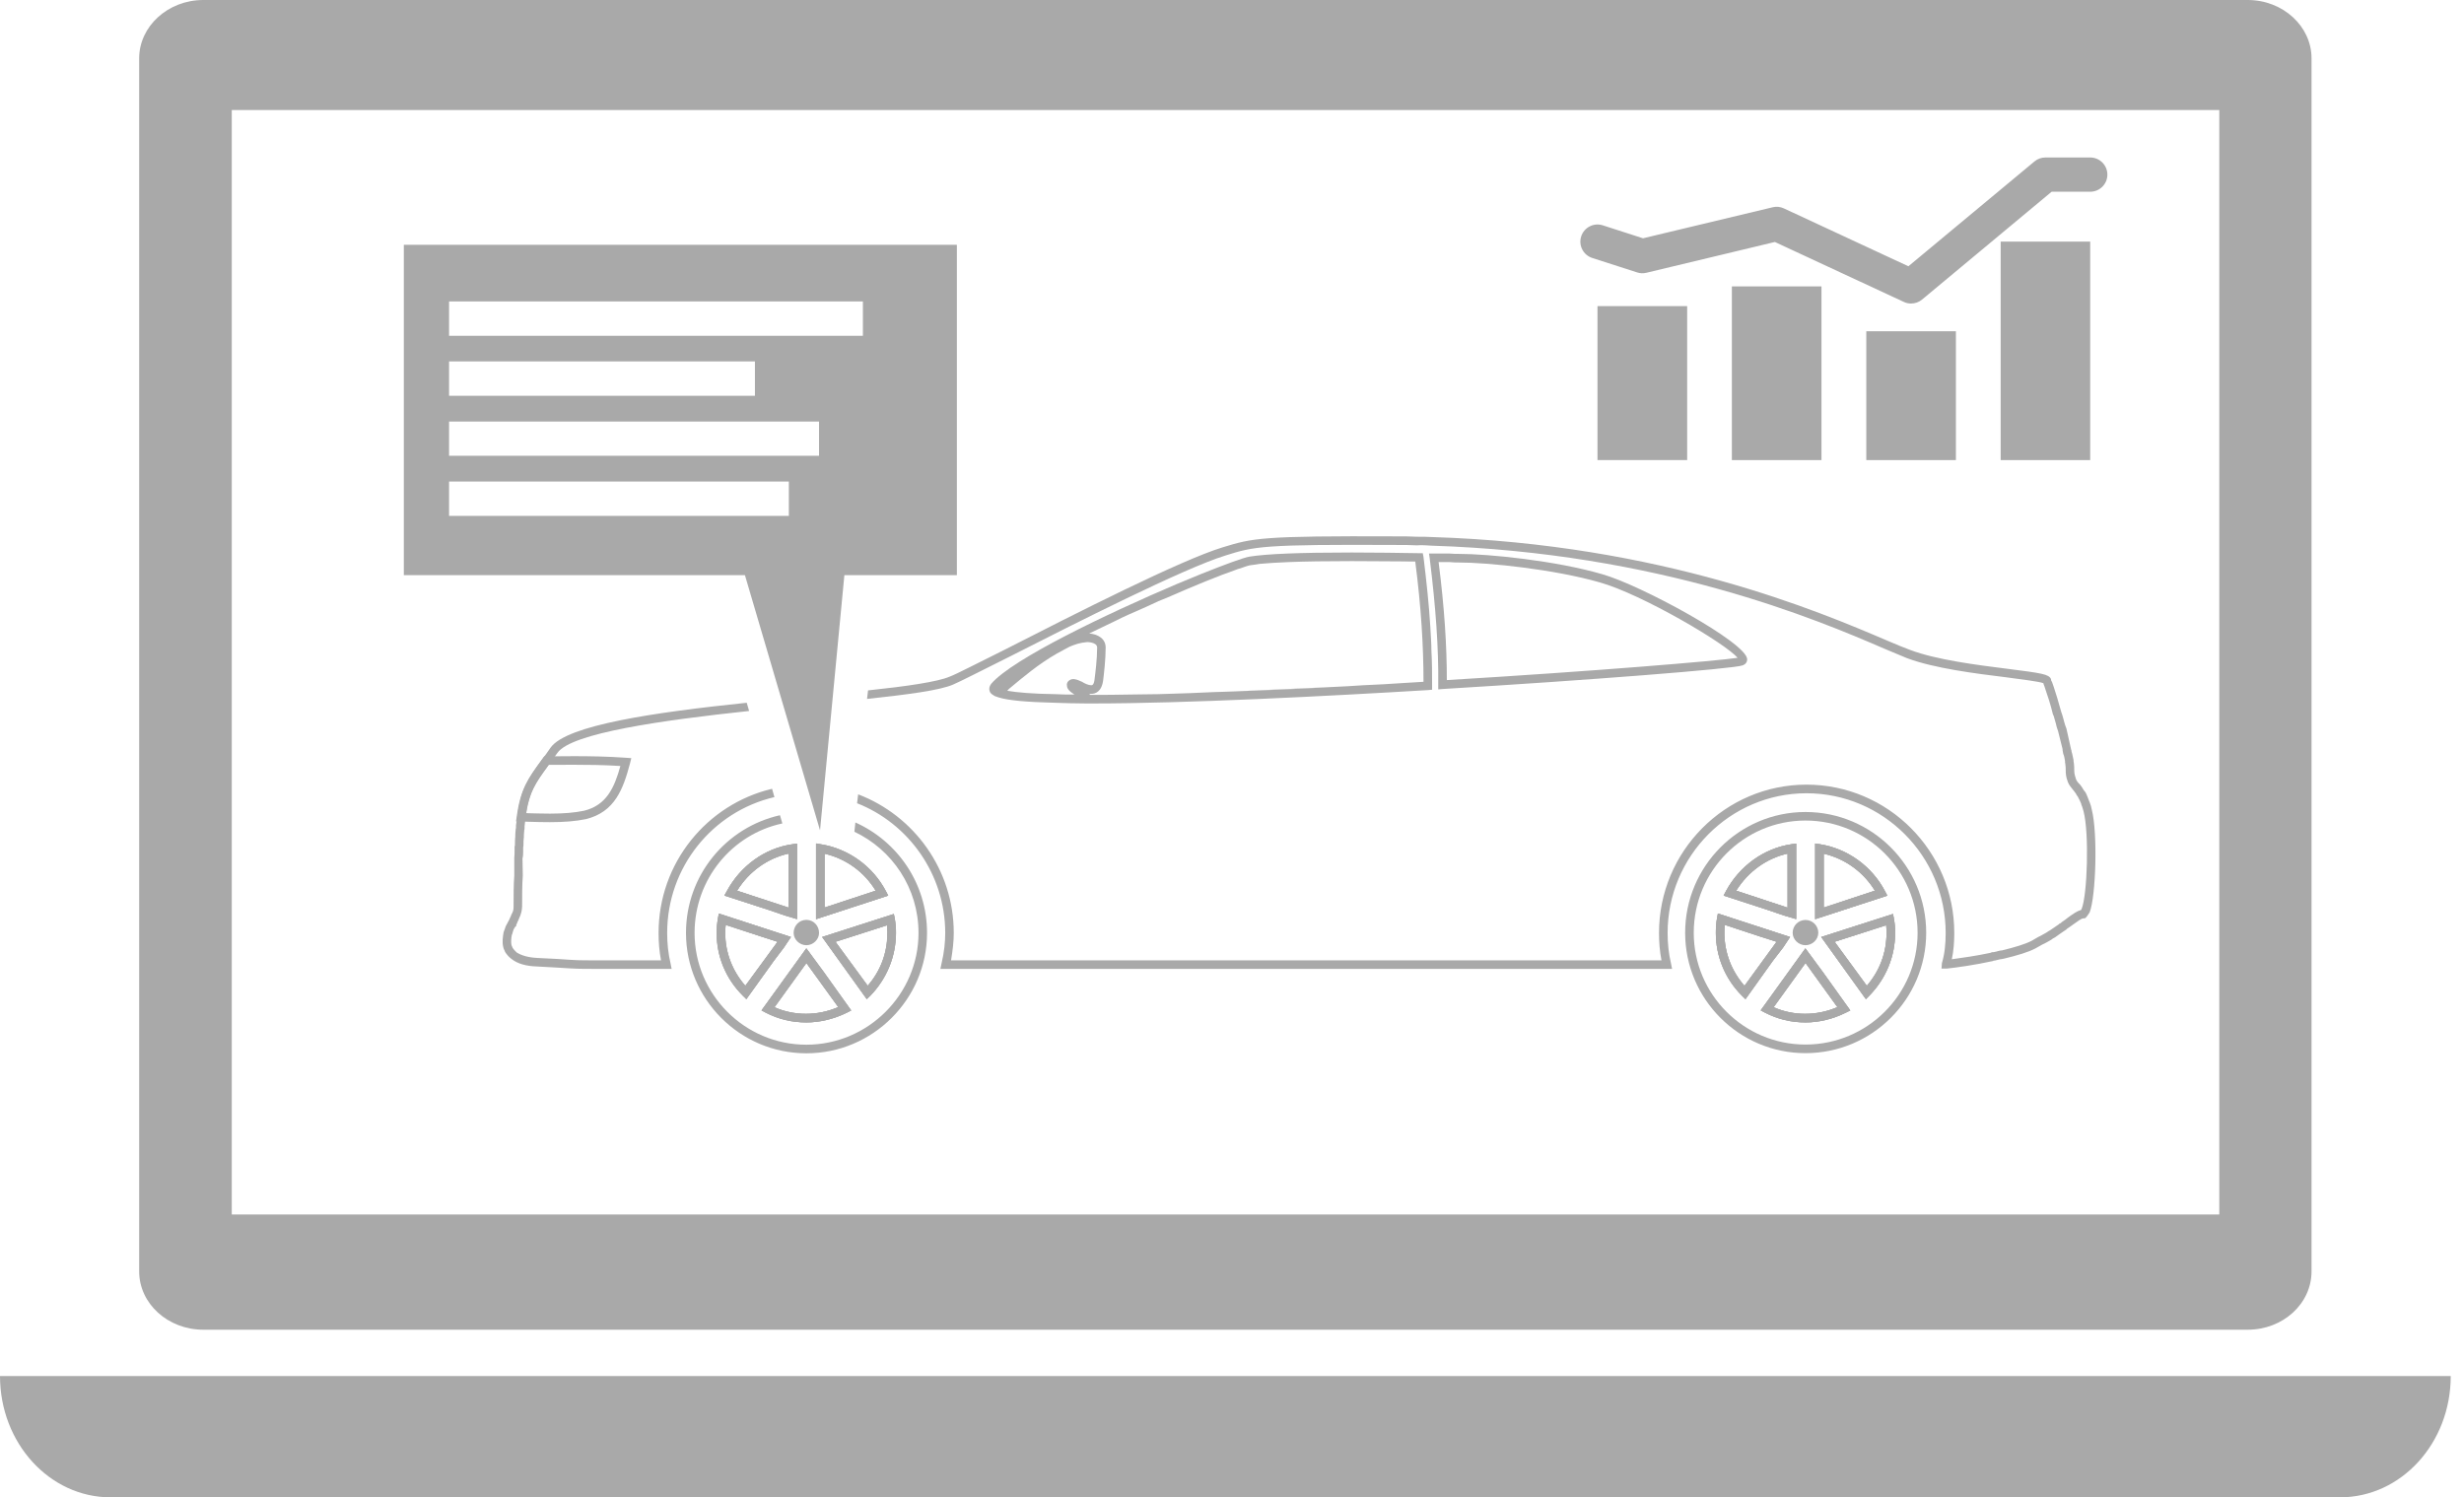 <svg width="181" height="110" viewBox="0 0 181 110" fill="none" xmlns="http://www.w3.org/2000/svg">
<path d="M163.025 89.22H17.026V8.087H163.025V89.22ZM165.112 0H14.933C12.338 0 10.223 1.936 10.223 4.284V93.402C10.223 95.772 12.338 97.686 14.933 97.686H165.112C167.707 97.686 169.8 95.772 169.8 93.402V4.284C169.8 1.936 167.707 0 165.112 0Z" fill="#A9A9A9"/>
<path d="M180.026 101.088C180.026 106.015 176.393 110 171.891 110H8.123C3.638 110 0 106.015 0 101.088H180.026Z" fill="#A9A9A9"/>
<path d="M153.654 59.461C153.626 59.286 153.575 59.133 153.502 58.936C153.479 58.885 153.451 58.834 153.428 58.755C153.378 58.631 153.327 58.479 153.254 58.326C153.225 58.253 153.175 58.174 153.152 58.151C153.101 58.1 153.05 58.027 153.022 57.976C153 57.948 152.971 57.903 152.949 57.852L152.797 57.643C152.644 57.497 152.543 57.373 152.492 57.22L152.447 57.068C152.396 56.915 152.368 56.769 152.368 56.537C152.368 56.413 152.368 56.261 152.345 56.086C152.345 56.012 152.317 55.962 152.317 55.911V55.832C152.266 55.634 152.244 55.431 152.17 55.205C152.17 55.154 152.17 55.104 152.142 55.075L151.793 53.518C151.714 53.337 151.663 53.162 151.612 52.959L151.51 52.587C151.488 52.485 151.437 52.383 151.415 52.304C151.212 51.548 151.008 50.894 150.856 50.442C150.805 50.29 150.755 50.166 150.732 50.087C150.709 50.041 150.681 50.013 150.681 50.013L150.659 49.883C150.506 49.533 150.004 49.455 147.46 49.133C145.266 48.856 142.242 48.478 140.308 47.744C139.901 47.598 139.349 47.366 138.643 47.067C133.679 44.945 122.099 39.984 105.198 39.454C104.843 39.431 104.465 39.431 104.087 39.431C103.607 39.403 103.105 39.403 102.626 39.403C92.602 39.358 92.027 39.533 89.81 40.21C86.735 41.147 78.951 45.098 73.818 47.722C71.826 48.704 70.292 49.511 69.762 49.708C68.882 50.087 66.614 50.419 63.765 50.719L63.692 51.345C66.687 51.023 69.028 50.719 70.016 50.29C70.54 50.064 72.029 49.308 74.094 48.275C78.906 45.831 86.961 41.751 90.007 40.814C92.151 40.137 92.704 39.984 102.626 40.035C103.105 40.035 103.585 40.035 104.087 40.063C104.414 40.035 104.792 40.063 105.147 40.086C121.946 40.617 133.482 45.526 138.39 47.643C139.095 47.948 139.676 48.173 140.076 48.348C142.096 49.105 145.142 49.483 147.381 49.759C148.515 49.912 149.773 50.064 150.1 50.188C150.1 50.216 150.128 50.267 150.128 50.29C150.179 50.391 150.202 50.493 150.253 50.645C150.405 51.074 150.63 51.751 150.805 52.485C150.856 52.559 150.884 52.66 150.907 52.762L151.008 53.111C151.059 53.337 151.11 53.54 151.183 53.715L151.51 55.025C151.51 55.075 151.51 55.126 151.539 55.256L151.561 55.38C151.64 55.555 151.663 55.736 151.691 55.911C151.691 55.984 151.691 56.035 151.714 56.136C151.742 56.312 151.742 56.441 151.742 56.537C151.742 56.842 151.764 57.068 151.866 57.344C151.888 57.373 151.888 57.395 151.888 57.423C151.99 57.7 152.17 57.875 152.317 58.072L152.345 58.1C152.368 58.151 152.419 58.202 152.419 58.202L152.492 58.304C152.52 58.355 152.543 58.428 152.622 58.507L152.673 58.608C152.746 58.733 152.797 58.857 152.876 59.032L152.898 59.133C152.971 59.286 153 59.432 153.05 59.59C153.479 61.199 153.327 65.736 152.921 66.747C152.898 66.797 152.876 66.848 152.876 66.848C152.594 66.921 152.295 67.125 151.888 67.424C151.764 67.525 151.64 67.621 151.437 67.751C151.415 67.802 151.364 67.83 151.285 67.853C151.234 67.903 151.211 67.932 151.161 67.954L150.907 68.129C150.805 68.208 150.709 68.253 150.608 68.332C150.506 68.383 150.405 68.457 150.331 68.507C150.128 68.609 149.954 68.733 149.722 68.835L149.248 69.111C148.769 69.365 147.985 69.591 147.082 69.817C146.981 69.817 146.879 69.845 146.778 69.868C146.704 69.896 146.603 69.918 146.451 69.947H146.377C146.298 69.969 146.247 69.969 146.225 69.997C145.164 70.223 144.081 70.375 143.376 70.471C143.506 69.868 143.557 69.213 143.557 68.536C143.557 62.536 138.694 57.643 132.698 57.643C126.73 57.643 121.867 62.536 121.867 68.536C121.867 69.213 121.918 69.868 122.048 70.55H69.863C69.987 69.794 70.061 69.162 70.061 68.536C70.061 63.897 67.144 59.918 63.038 58.355L62.959 59.009C66.738 60.493 69.434 64.224 69.434 68.536C69.434 69.213 69.361 69.947 69.158 70.804L69.079 71.177H122.826L122.753 70.804C122.572 70.042 122.499 69.292 122.499 68.536C122.499 62.892 127.085 58.276 132.698 58.276C138.339 58.276 142.925 62.892 142.925 68.536C142.925 69.343 142.852 70.071 142.649 70.754L142.62 71.154H143.026C143.703 71.081 145.04 70.9 146.4 70.601C146.428 70.573 146.451 70.573 146.473 70.573C146.524 70.573 146.603 70.55 146.603 70.55C146.704 70.522 146.806 70.5 146.93 70.471C147.003 70.471 147.082 70.449 147.206 70.426C148.165 70.195 149.017 69.947 149.525 69.67L150.027 69.388C150.253 69.292 150.456 69.162 150.681 69.038C150.755 68.965 150.856 68.914 150.958 68.863C151.059 68.784 151.161 68.71 151.313 68.609L151.64 68.383C151.714 68.332 151.815 68.282 151.838 68.231C151.99 68.129 152.142 68.028 152.266 67.932C152.594 67.7 152.898 67.475 153 67.475L153.175 67.452L153.276 67.35C153.349 67.271 153.428 67.125 153.502 67.023C153.959 65.861 154.105 61.199 153.654 59.461ZM56.889 58.558L56.714 57.948C51.931 59.083 48.377 63.394 48.377 68.536C48.377 69.213 48.428 69.868 48.557 70.55H43.768C42.409 70.55 42.409 70.55 40.948 70.449L39.487 70.375C38.832 70.347 38.302 70.195 37.952 69.969C37.828 69.845 37.749 69.766 37.699 69.692L37.648 69.614C37.625 69.54 37.597 69.489 37.574 69.439C37.524 69.19 37.552 68.936 37.597 68.682C37.625 68.637 37.648 68.586 37.648 68.536C37.676 68.485 37.676 68.457 37.676 68.434C37.676 68.406 37.699 68.383 37.699 68.383L37.727 68.282C37.8 68.152 37.851 68.078 37.851 68.078L37.924 68.028V67.932C37.952 67.881 38.003 67.802 38.026 67.7C38.054 67.678 38.054 67.65 38.076 67.599C38.105 67.554 38.127 67.475 38.127 67.475C38.206 67.322 38.251 67.198 38.302 66.995C38.33 66.848 38.353 66.696 38.353 66.594C38.353 65.765 38.353 65.031 38.404 64.325L38.381 63.067C38.432 62.892 38.432 62.683 38.432 62.536V62.26C38.454 62.187 38.454 62.085 38.454 61.983C38.454 61.853 38.454 61.707 38.483 61.504C38.483 61.379 38.483 61.25 38.505 61.075C38.505 61.024 38.505 60.95 38.533 60.9V60.697C38.556 60.471 38.584 60.268 38.607 60.065C38.861 58.174 39.334 57.525 40.293 56.21C40.496 55.933 40.722 55.634 40.948 55.307C41.98 53.845 48.681 52.908 55.028 52.231L54.853 51.627C48.078 52.333 41.63 53.264 40.446 54.923C40.192 55.279 39.994 55.583 39.791 55.832C38.81 57.197 38.251 57.948 38.003 59.963C37.975 60.194 37.924 60.398 37.902 60.646V60.826C37.873 60.922 37.873 61.001 37.873 61.024C37.851 61.176 37.851 61.351 37.851 61.453C37.828 61.656 37.828 61.831 37.828 61.983C37.828 62.057 37.828 62.136 37.8 62.209V62.536C37.8 62.661 37.8 62.813 37.778 63.016V64.325C37.727 65.003 37.727 65.765 37.727 66.594C37.727 66.668 37.727 66.769 37.699 66.893C37.676 66.995 37.625 67.074 37.552 67.221C37.552 67.271 37.524 67.3 37.501 67.35C37.473 67.401 37.45 67.452 37.4 67.576L37.349 67.678C37.321 67.7 37.298 67.751 37.298 67.779C37.27 67.83 37.219 67.903 37.174 68.005C37.146 68.028 37.146 68.078 37.095 68.208L36.993 68.485C36.943 68.812 36.869 69.19 36.971 69.591C36.993 69.721 37.072 69.817 37.095 69.918L37.146 69.997C37.247 70.144 37.371 70.296 37.574 70.449C38.026 70.804 38.657 70.979 39.464 71.002L40.897 71.081C42.409 71.177 42.409 71.177 43.768 71.177H49.336L49.263 70.804C49.082 70.042 49.009 69.292 49.009 68.536C49.009 63.693 52.359 59.613 56.889 58.558ZM106.281 49.962C106.281 47.445 106.106 44.674 105.678 41.294H106.507C106.761 41.322 106.958 41.322 107.139 41.322C109.327 41.322 114.162 41.824 117.512 42.784C120.637 43.664 126.78 47.293 127.638 48.326C126.177 48.551 117.134 49.308 106.281 49.962ZM117.687 42.18C114.291 41.192 109.378 40.69 107.139 40.69C106.958 40.69 106.761 40.69 106.507 40.667H104.973L105.023 41.017C105.475 44.674 105.678 47.62 105.649 50.29V50.645L105.977 50.617C116.48 49.985 127.412 49.133 128.016 48.879C128.219 48.805 128.343 48.653 128.343 48.427C128.315 47.22 120.536 42.981 117.687 42.18ZM106.281 49.962C106.281 47.445 106.106 44.674 105.678 41.294H106.507C106.761 41.322 106.958 41.322 107.139 41.322C109.327 41.322 114.162 41.824 117.512 42.784C120.637 43.664 126.78 47.293 127.638 48.326C126.177 48.551 117.134 49.308 106.281 49.962ZM117.687 42.18C114.291 41.192 109.378 40.69 107.139 40.69C106.958 40.69 106.761 40.69 106.507 40.667H104.973L105.023 41.017C105.475 44.674 105.678 47.62 105.649 50.29V50.645L105.977 50.617C116.48 49.985 127.412 49.133 128.016 48.879C128.219 48.805 128.343 48.653 128.343 48.427C128.315 47.22 120.536 42.981 117.687 42.18ZM106.281 49.962C106.281 47.445 106.106 44.674 105.678 41.294H106.507C106.761 41.322 106.958 41.322 107.139 41.322C109.327 41.322 114.162 41.824 117.512 42.784C120.637 43.664 126.78 47.293 127.638 48.326C126.177 48.551 117.134 49.308 106.281 49.962ZM117.687 42.18C114.291 41.192 109.378 40.69 107.139 40.69C106.958 40.69 106.761 40.69 106.507 40.667H104.973L105.023 41.017C105.475 44.674 105.678 47.62 105.649 50.29V50.645L105.977 50.617C116.48 49.985 127.412 49.133 128.016 48.879C128.219 48.805 128.343 48.653 128.343 48.427C128.315 47.22 120.536 42.981 117.687 42.18ZM106.281 49.962C106.281 47.445 106.106 44.674 105.678 41.294H106.507C106.761 41.322 106.958 41.322 107.139 41.322C109.327 41.322 114.162 41.824 117.512 42.784C120.637 43.664 126.78 47.293 127.638 48.326C126.177 48.551 117.134 49.308 106.281 49.962ZM117.687 42.18C114.291 41.192 109.378 40.69 107.139 40.69C106.958 40.69 106.761 40.69 106.507 40.667H104.973L105.023 41.017C105.475 44.674 105.678 47.62 105.649 50.29V50.645L105.977 50.617C116.48 49.985 127.412 49.133 128.016 48.879C128.219 48.805 128.343 48.653 128.343 48.427C128.315 47.22 120.536 42.981 117.687 42.18ZM106.281 49.962C106.281 47.445 106.106 44.674 105.678 41.294H106.507C106.761 41.322 106.958 41.322 107.139 41.322C109.327 41.322 114.162 41.824 117.512 42.784C120.637 43.664 126.78 47.293 127.638 48.326C126.177 48.551 117.134 49.308 106.281 49.962ZM117.687 42.18C114.291 41.192 109.378 40.69 107.139 40.69C106.958 40.69 106.761 40.69 106.507 40.667H104.973L105.023 41.017C105.475 44.674 105.678 47.62 105.649 50.29V50.645L105.977 50.617C116.48 49.985 127.412 49.133 128.016 48.879C128.219 48.805 128.343 48.653 128.343 48.427C128.315 47.22 120.536 42.981 117.687 42.18Z" fill="#A9A9A9"/>
<path d="M103.185 41.244C103.462 41.267 103.71 41.267 103.964 41.267V41.244H103.185ZM90.668 50.793C92.857 50.72 95.248 50.618 97.821 50.471C95.474 50.567 93.06 50.697 90.668 50.793Z" fill="#A9A9A9"/>
<path d="M101.645 50.268C101.166 50.29 100.641 50.319 100.133 50.341C99.355 50.392 98.576 50.443 97.82 50.471C95.248 50.618 92.856 50.719 90.668 50.793C90.16 50.821 89.686 50.821 89.178 50.843C88.552 50.872 87.943 50.894 87.368 50.922C86.584 50.945 85.828 50.973 85.072 50.996C84.344 50.996 83.617 51.024 82.934 51.024C82.003 51.047 81.095 51.047 80.266 51.047H80.085C80.063 51.024 80.034 50.996 80.012 50.973H80.164C80.441 50.973 80.943 50.843 81.044 49.912C81.095 49.483 81.219 48.428 81.219 47.57C81.219 46.915 80.644 46.588 80.012 46.537L81.902 45.629C82.251 45.454 82.607 45.279 82.957 45.126C83.487 44.901 83.989 44.675 84.496 44.444C84.897 44.246 85.303 44.065 85.704 43.919C87.768 43.01 89.585 42.276 90.741 41.876C90.865 41.825 90.995 41.774 91.119 41.752C91.322 41.672 91.497 41.622 91.649 41.571C91.751 41.548 91.824 41.52 91.875 41.52C92.05 41.498 92.275 41.475 92.529 41.424C93.11 41.373 93.838 41.322 94.622 41.294C95.88 41.243 97.442 41.221 99.304 41.221C100.641 41.221 102 41.243 103.185 41.243H103.963V41.266C104.392 44.573 104.567 47.468 104.567 50.087C103.563 50.138 102.604 50.217 101.645 50.268ZM79.482 50.087C79.104 49.912 78.805 49.811 78.579 49.963C78.376 50.087 78.348 50.268 78.376 50.369C78.376 50.618 78.602 50.821 78.929 51.024C78.427 51.024 77.947 51.024 77.519 50.996C75.883 50.973 74.698 50.872 73.993 50.747C74.044 50.668 74.117 50.618 74.168 50.567C75.2 49.709 76.261 48.806 77.62 48.022C77.97 47.824 78.275 47.672 78.551 47.519C78.951 47.344 79.307 47.22 79.86 47.169C79.86 47.169 80.593 47.169 80.593 47.57C80.593 48.4 80.463 49.432 80.412 49.839C80.367 50.341 80.215 50.341 80.164 50.341C79.961 50.341 79.685 50.217 79.482 50.087ZM105.148 47.773C105.148 47.22 105.097 46.661 105.069 46.057C104.973 44.472 104.793 42.756 104.567 40.916L104.516 40.64H104.24C102.807 40.617 101.07 40.589 99.304 40.589C95.474 40.589 93.009 40.691 91.773 40.894C91.345 40.967 90.036 41.447 88.27 42.152C87.718 42.378 87.091 42.632 86.437 42.908C81.349 45.076 74.371 48.4 72.808 50.239C72.656 50.443 72.656 50.618 72.684 50.719C72.707 50.872 72.808 50.973 72.933 51.047C73.034 51.126 73.136 51.171 73.186 51.171C73.237 51.199 73.311 51.221 73.389 51.244C74.066 51.453 75.381 51.577 77.496 51.628C78.201 51.65 78.951 51.679 79.786 51.679H80.266C87.063 51.679 97.414 51.148 104.894 50.697L105.199 50.668V50.369C105.199 49.534 105.199 48.676 105.148 47.773Z" fill="#A9A9A9"/>
<path d="M38.634 59.733L38.865 59.744C39.379 59.755 39.892 59.772 40.4 59.772C41.404 59.772 42.193 59.705 42.887 59.563C44.557 59.163 45.132 57.859 45.572 56.273C44.343 56.194 43.118 56.183 42.171 56.183C41.595 56.183 41.026 56.188 40.456 56.188H40.304L40.242 56.279C39.362 57.481 38.893 58.124 38.634 59.733ZM40.4 60.399C39.886 60.399 39.362 60.387 38.848 60.37L37.906 60.342L37.957 59.998C38.233 57.966 38.792 57.193 39.734 55.906L39.977 55.562H40.45C41.02 55.556 41.595 55.551 42.171 55.551C43.226 55.551 44.619 55.568 46.001 55.669L46.373 55.697L46.283 56.064C45.787 57.944 45.172 59.665 43.023 60.179C42.278 60.331 41.449 60.399 40.4 60.399Z" fill="#A9A9A9"/>
<path d="M57.921 66.668L54.148 65.438C55.005 64.021 56.387 63.039 57.921 62.712V66.668ZM58.175 62.035C56.184 62.311 54.396 63.598 53.392 65.46L53.211 65.788L56.489 66.849L57.673 67.249L58.553 67.526V61.984L58.175 62.035ZM60.567 66.668V62.712C62.129 63.068 63.489 64.049 64.324 65.438L60.567 66.668ZM65.074 65.46C64.121 63.649 62.333 62.362 60.319 62.035L59.941 61.956V67.526L65.254 65.788L65.074 65.46ZM59.236 67.577C58.705 67.577 58.299 68.006 58.299 68.536C58.299 69.016 58.728 69.439 59.236 69.439C59.738 69.439 60.166 69.016 60.166 68.536C60.166 68.006 59.76 67.577 59.236 67.577ZM54.751 72.413C53.792 71.33 53.262 69.97 53.262 68.536C53.262 68.333 53.29 68.13 53.313 67.955L55.885 68.784L57.12 69.191L54.751 72.413ZM52.811 67.125L52.737 67.475C52.687 67.802 52.636 68.152 52.636 68.536C52.636 70.274 53.313 71.911 54.576 73.147L54.824 73.395L56.838 70.602L57.572 69.614L58.102 68.835L52.811 67.125ZM63.743 72.413L61.424 69.264L61.374 69.191L65.153 67.983C65.176 68.152 65.176 68.333 65.176 68.536C65.176 69.998 64.696 71.33 63.743 72.413ZM65.734 67.503L65.655 67.148L60.392 68.835L63.664 73.395L63.946 73.147C65.153 71.888 65.807 70.246 65.807 68.536C65.807 68.181 65.779 67.831 65.734 67.503ZM56.889 74.005L59.236 70.754L61.577 73.977C60.042 74.654 58.328 74.631 56.889 74.005ZM60.516 71.403L59.236 69.671L55.936 74.231L56.263 74.406C57.194 74.885 58.175 75.111 59.236 75.111C60.24 75.111 61.249 74.857 62.208 74.406L62.53 74.231L60.516 71.403ZM63.743 72.413L61.424 69.264L61.374 69.191L65.153 67.983C65.176 68.152 65.176 68.333 65.176 68.536C65.176 69.998 64.696 71.33 63.743 72.413ZM65.734 67.503L65.655 67.148L60.392 68.835L63.664 73.395L63.946 73.147C65.153 71.888 65.807 70.246 65.807 68.536C65.807 68.181 65.779 67.831 65.734 67.503ZM60.567 66.668V62.712C62.129 63.068 63.489 64.049 64.324 65.438L60.567 66.668ZM65.074 65.46C64.121 63.649 62.333 62.362 60.319 62.035L59.941 61.956V67.526L65.254 65.788L65.074 65.46ZM56.889 74.005L59.236 70.754L61.577 73.977C60.042 74.654 58.328 74.631 56.889 74.005ZM60.516 71.403L59.236 69.671L55.936 74.231L56.263 74.406C57.194 74.885 58.175 75.111 59.236 75.111C60.24 75.111 61.249 74.857 62.208 74.406L62.53 74.231L60.516 71.403ZM59.236 67.577C58.705 67.577 58.299 68.006 58.299 68.536C58.299 69.016 58.728 69.439 59.236 69.439C59.738 69.439 60.166 69.016 60.166 68.536C60.166 68.006 59.76 67.577 59.236 67.577ZM57.921 66.668L54.148 65.438C55.005 64.021 56.387 63.039 57.921 62.712V66.668ZM58.175 62.035C56.184 62.311 54.396 63.598 53.392 65.46L53.211 65.788L56.489 66.849L57.673 67.249L58.553 67.526V61.984L58.175 62.035ZM54.751 72.413C53.792 71.33 53.262 69.97 53.262 68.536C53.262 68.333 53.29 68.13 53.313 67.955L55.885 68.784L57.12 69.191L54.751 72.413ZM52.811 67.125L52.737 67.475C52.687 67.802 52.636 68.152 52.636 68.536C52.636 70.274 53.313 71.911 54.576 73.147L54.824 73.395L56.838 70.602L57.572 69.614L58.102 68.835L52.811 67.125ZM54.751 72.413C53.792 71.33 53.262 69.97 53.262 68.536C53.262 68.333 53.29 68.13 53.313 67.955L55.885 68.784L57.12 69.191L54.751 72.413ZM52.811 67.125L52.737 67.475C52.687 67.802 52.636 68.152 52.636 68.536C52.636 70.274 53.313 71.911 54.576 73.147L54.824 73.395L56.838 70.602L57.572 69.614L58.102 68.835L52.811 67.125ZM57.921 66.668L54.148 65.438C55.005 64.021 56.387 63.039 57.921 62.712V66.668ZM58.175 62.035C56.184 62.311 54.396 63.598 53.392 65.46L53.211 65.788L56.489 66.849L57.673 67.249L58.553 67.526V61.984L58.175 62.035ZM59.236 67.577C58.705 67.577 58.299 68.006 58.299 68.536C58.299 69.016 58.728 69.439 59.236 69.439C59.738 69.439 60.166 69.016 60.166 68.536C60.166 68.006 59.76 67.577 59.236 67.577ZM56.889 74.005L59.236 70.754L61.577 73.977C60.042 74.654 58.328 74.631 56.889 74.005ZM60.516 71.403L59.236 69.671L55.936 74.231L56.263 74.406C57.194 74.885 58.175 75.111 59.236 75.111C60.24 75.111 61.249 74.857 62.208 74.406L62.53 74.231L60.516 71.403ZM60.567 66.668V62.712C62.129 63.068 63.489 64.049 64.324 65.438L60.567 66.668ZM65.074 65.46C64.121 63.649 62.333 62.362 60.319 62.035L59.941 61.956V67.526L65.254 65.788L65.074 65.46ZM63.743 72.413L61.424 69.264L61.374 69.191L65.153 67.983C65.176 68.152 65.176 68.333 65.176 68.536C65.176 69.998 64.696 71.33 63.743 72.413ZM65.734 67.503L65.655 67.148L60.392 68.835L63.664 73.395L63.946 73.147C65.153 71.888 65.807 70.246 65.807 68.536C65.807 68.181 65.779 67.831 65.734 67.503ZM63.743 72.413L61.424 69.264L61.374 69.191L65.153 67.983C65.176 68.152 65.176 68.333 65.176 68.536C65.176 69.998 64.696 71.33 63.743 72.413ZM65.734 67.503L65.655 67.148L60.392 68.835L63.664 73.395L63.946 73.147C65.153 71.888 65.807 70.246 65.807 68.536C65.807 68.181 65.779 67.831 65.734 67.503ZM60.567 66.668V62.712C62.129 63.068 63.489 64.049 64.324 65.438L60.567 66.668ZM65.074 65.46C64.121 63.649 62.333 62.362 60.319 62.035L59.941 61.956V67.526L65.254 65.788L65.074 65.46ZM56.889 74.005L59.236 70.754L61.577 73.977C60.042 74.654 58.328 74.631 56.889 74.005ZM60.516 71.403L59.236 69.671L55.936 74.231L56.263 74.406C57.194 74.885 58.175 75.111 59.236 75.111C60.24 75.111 61.249 74.857 62.208 74.406L62.53 74.231L60.516 71.403ZM59.236 67.577C58.705 67.577 58.299 68.006 58.299 68.536C58.299 69.016 58.728 69.439 59.236 69.439C59.738 69.439 60.166 69.016 60.166 68.536C60.166 68.006 59.76 67.577 59.236 67.577ZM57.921 66.668L54.148 65.438C55.005 64.021 56.387 63.039 57.921 62.712V66.668ZM58.175 62.035C56.184 62.311 54.396 63.598 53.392 65.46L53.211 65.788L56.489 66.849L57.673 67.249L58.553 67.526V61.984L58.175 62.035ZM54.751 72.413C53.792 71.33 53.262 69.97 53.262 68.536C53.262 68.333 53.29 68.13 53.313 67.955L55.885 68.784L57.12 69.191L54.751 72.413ZM52.811 67.125L52.737 67.475C52.687 67.802 52.636 68.152 52.636 68.536C52.636 70.274 53.313 71.911 54.576 73.147L54.824 73.395L56.838 70.602L57.572 69.614L58.102 68.835L52.811 67.125ZM54.751 72.413C53.792 71.33 53.262 69.97 53.262 68.536C53.262 68.333 53.29 68.13 53.313 67.955L55.885 68.784L57.12 69.191L54.751 72.413ZM52.811 67.125L52.737 67.475C52.687 67.802 52.636 68.152 52.636 68.536C52.636 70.274 53.313 71.911 54.576 73.147L54.824 73.395L56.838 70.602L57.572 69.614L58.102 68.835L52.811 67.125ZM57.921 66.668L54.148 65.438C55.005 64.021 56.387 63.039 57.921 62.712V66.668ZM58.175 62.035C56.184 62.311 54.396 63.598 53.392 65.46L53.211 65.788L56.489 66.849L57.673 67.249L58.553 67.526V61.984L58.175 62.035ZM59.236 67.577C58.705 67.577 58.299 68.006 58.299 68.536C58.299 69.016 58.728 69.439 59.236 69.439C59.738 69.439 60.166 69.016 60.166 68.536C60.166 68.006 59.76 67.577 59.236 67.577ZM56.889 74.005L59.236 70.754L61.577 73.977C60.042 74.654 58.328 74.631 56.889 74.005ZM60.516 71.403L59.236 69.671L55.936 74.231L56.263 74.406C57.194 74.885 58.175 75.111 59.236 75.111C60.24 75.111 61.249 74.857 62.208 74.406L62.53 74.231L60.516 71.403ZM60.567 66.668V62.712C62.129 63.068 63.489 64.049 64.324 65.438L60.567 66.668ZM65.074 65.46C64.121 63.649 62.333 62.362 60.319 62.035L59.941 61.956V67.526L65.254 65.788L65.074 65.46ZM63.743 72.413L61.424 69.264L61.374 69.191L65.153 67.983C65.176 68.152 65.176 68.333 65.176 68.536C65.176 69.998 64.696 71.33 63.743 72.413ZM65.734 67.503L65.655 67.148L60.392 68.835L63.664 73.395L63.946 73.147C65.153 71.888 65.807 70.246 65.807 68.536C65.807 68.181 65.779 67.831 65.734 67.503ZM63.743 72.413L61.424 69.264L61.374 69.191L65.153 67.983C65.176 68.152 65.176 68.333 65.176 68.536C65.176 69.998 64.696 71.33 63.743 72.413ZM65.734 67.503L65.655 67.148L60.392 68.835L63.664 73.395L63.946 73.147C65.153 71.888 65.807 70.246 65.807 68.536C65.807 68.181 65.779 67.831 65.734 67.503ZM60.567 66.668V62.712C62.129 63.068 63.489 64.049 64.324 65.438L60.567 66.668ZM65.074 65.46C64.121 63.649 62.333 62.362 60.319 62.035L59.941 61.956V67.526L65.254 65.788L65.074 65.46ZM56.889 74.005L59.236 70.754L61.577 73.977C60.042 74.654 58.328 74.631 56.889 74.005ZM60.516 71.403L59.236 69.671L55.936 74.231L56.263 74.406C57.194 74.885 58.175 75.111 59.236 75.111C60.24 75.111 61.249 74.857 62.208 74.406L62.53 74.231L60.516 71.403ZM59.236 67.577C58.705 67.577 58.299 68.006 58.299 68.536C58.299 69.016 58.728 69.439 59.236 69.439C59.738 69.439 60.166 69.016 60.166 68.536C60.166 68.006 59.76 67.577 59.236 67.577ZM57.921 66.668L54.148 65.438C55.005 64.021 56.387 63.039 57.921 62.712V66.668ZM58.175 62.035C56.184 62.311 54.396 63.598 53.392 65.46L53.211 65.788L56.489 66.849L57.673 67.249L58.553 67.526V61.984L58.175 62.035ZM54.751 72.413C53.792 71.33 53.262 69.97 53.262 68.536C53.262 68.333 53.29 68.13 53.313 67.955L55.885 68.784L57.12 69.191L54.751 72.413ZM52.811 67.125L52.737 67.475C52.687 67.802 52.636 68.152 52.636 68.536C52.636 70.274 53.313 71.911 54.576 73.147L54.824 73.395L56.838 70.602L57.572 69.614L58.102 68.835L52.811 67.125ZM54.751 72.413C53.792 71.33 53.262 69.97 53.262 68.536C53.262 68.333 53.29 68.13 53.313 67.955L55.885 68.784L57.12 69.191L54.751 72.413ZM52.811 67.125L52.737 67.475C52.687 67.802 52.636 68.152 52.636 68.536C52.636 70.274 53.313 71.911 54.576 73.147L54.824 73.395L56.838 70.602L57.572 69.614L58.102 68.835L52.811 67.125ZM57.921 66.668L54.148 65.438C55.005 64.021 56.387 63.039 57.921 62.712V66.668ZM58.175 62.035C56.184 62.311 54.396 63.598 53.392 65.46L53.211 65.788L56.489 66.849L57.673 67.249L58.553 67.526V61.984L58.175 62.035ZM59.236 67.577C58.705 67.577 58.299 68.006 58.299 68.536C58.299 69.016 58.728 69.439 59.236 69.439C59.738 69.439 60.166 69.016 60.166 68.536C60.166 68.006 59.76 67.577 59.236 67.577ZM56.889 74.005L59.236 70.754L61.577 73.977C60.042 74.654 58.328 74.631 56.889 74.005ZM60.516 71.403L59.236 69.671L55.936 74.231L56.263 74.406C57.194 74.885 58.175 75.111 59.236 75.111C60.24 75.111 61.249 74.857 62.208 74.406L62.53 74.231L60.516 71.403ZM60.567 66.668V62.712C62.129 63.068 63.489 64.049 64.324 65.438L60.567 66.668ZM65.074 65.46C64.121 63.649 62.333 62.362 60.319 62.035L59.941 61.956V67.526L65.254 65.788L65.074 65.46ZM63.743 72.413L61.424 69.264L61.374 69.191L65.153 67.983C65.176 68.152 65.176 68.333 65.176 68.536C65.176 69.998 64.696 71.33 63.743 72.413ZM65.734 67.503L65.655 67.148L60.392 68.835L63.664 73.395L63.946 73.147C65.153 71.888 65.807 70.246 65.807 68.536C65.807 68.181 65.779 67.831 65.734 67.503ZM63.743 72.413L61.424 69.264L61.374 69.191L65.153 67.983C65.176 68.152 65.176 68.333 65.176 68.536C65.176 69.998 64.696 71.33 63.743 72.413ZM65.734 67.503L65.655 67.148L60.392 68.835L63.664 73.395L63.946 73.147C65.153 71.888 65.807 70.246 65.807 68.536C65.807 68.181 65.779 67.831 65.734 67.503ZM60.567 66.668V62.712C62.129 63.068 63.489 64.049 64.324 65.438L60.567 66.668ZM65.074 65.46C64.121 63.649 62.333 62.362 60.319 62.035L59.941 61.956V67.526L65.254 65.788L65.074 65.46ZM56.889 74.005L59.236 70.754L61.577 73.977C60.042 74.654 58.328 74.631 56.889 74.005ZM60.516 71.403L59.236 69.671L55.936 74.231L56.263 74.406C57.194 74.885 58.175 75.111 59.236 75.111C60.24 75.111 61.249 74.857 62.208 74.406L62.53 74.231L60.516 71.403ZM59.236 67.577C58.705 67.577 58.299 68.006 58.299 68.536C58.299 69.016 58.728 69.439 59.236 69.439C59.738 69.439 60.166 69.016 60.166 68.536C60.166 68.006 59.76 67.577 59.236 67.577ZM57.921 66.668L54.148 65.438C55.005 64.021 56.387 63.039 57.921 62.712V66.668ZM58.175 62.035C56.184 62.311 54.396 63.598 53.392 65.46L53.211 65.788L56.489 66.849L57.673 67.249L58.553 67.526V61.984L58.175 62.035ZM54.751 72.413C53.792 71.33 53.262 69.97 53.262 68.536C53.262 68.333 53.29 68.13 53.313 67.955L55.885 68.784L57.12 69.191L54.751 72.413ZM52.811 67.125L52.737 67.475C52.687 67.802 52.636 68.152 52.636 68.536C52.636 70.274 53.313 71.911 54.576 73.147L54.824 73.395L56.838 70.602L57.572 69.614L58.102 68.835L52.811 67.125ZM54.751 72.413C53.792 71.33 53.262 69.97 53.262 68.536C53.262 68.333 53.29 68.13 53.313 67.955L55.885 68.784L57.12 69.191L54.751 72.413ZM52.811 67.125L52.737 67.475C52.687 67.802 52.636 68.152 52.636 68.536C52.636 70.274 53.313 71.911 54.576 73.147L54.824 73.395L56.838 70.602L57.572 69.614L58.102 68.835L52.811 67.125ZM57.921 66.668L54.148 65.438C55.005 64.021 56.387 63.039 57.921 62.712V66.668ZM58.175 62.035C56.184 62.311 54.396 63.598 53.392 65.46L53.211 65.788L56.489 66.849L57.673 67.249L58.553 67.526V61.984L58.175 62.035ZM59.236 67.577C58.705 67.577 58.299 68.006 58.299 68.536C58.299 69.016 58.728 69.439 59.236 69.439C59.738 69.439 60.166 69.016 60.166 68.536C60.166 68.006 59.76 67.577 59.236 67.577ZM56.889 74.005L59.236 70.754L61.577 73.977C60.042 74.654 58.328 74.631 56.889 74.005ZM60.516 71.403L59.236 69.671L55.936 74.231L56.263 74.406C57.194 74.885 58.175 75.111 59.236 75.111C60.24 75.111 61.249 74.857 62.208 74.406L62.53 74.231L60.516 71.403ZM60.567 66.668V62.712C62.129 63.068 63.489 64.049 64.324 65.438L60.567 66.668ZM65.074 65.46C64.121 63.649 62.333 62.362 60.319 62.035L59.941 61.956V67.526L65.254 65.788L65.074 65.46ZM63.743 72.413L61.424 69.264L61.374 69.191L65.153 67.983C65.176 68.152 65.176 68.333 65.176 68.536C65.176 69.998 64.696 71.33 63.743 72.413ZM65.734 67.503L65.655 67.148L60.392 68.835L63.664 73.395L63.946 73.147C65.153 71.888 65.807 70.246 65.807 68.536C65.807 68.181 65.779 67.831 65.734 67.503ZM63.743 72.413L61.424 69.264L61.374 69.191L65.153 67.983C65.176 68.152 65.176 68.333 65.176 68.536C65.176 69.998 64.696 71.33 63.743 72.413ZM65.734 67.503L65.655 67.148L60.392 68.835L63.664 73.395L63.946 73.147C65.153 71.888 65.807 70.246 65.807 68.536C65.807 68.181 65.779 67.831 65.734 67.503ZM60.567 66.668V62.712C62.129 63.068 63.489 64.049 64.324 65.438L60.567 66.668ZM65.074 65.46C64.121 63.649 62.333 62.362 60.319 62.035L59.941 61.956V67.526L65.254 65.788L65.074 65.46ZM56.889 74.005L59.236 70.754L61.577 73.977C60.042 74.654 58.328 74.631 56.889 74.005ZM60.516 71.403L59.236 69.671L55.936 74.231L56.263 74.406C57.194 74.885 58.175 75.111 59.236 75.111C60.24 75.111 61.249 74.857 62.208 74.406L62.53 74.231L60.516 71.403ZM59.236 67.577C58.705 67.577 58.299 68.006 58.299 68.536C58.299 69.016 58.728 69.439 59.236 69.439C59.738 69.439 60.166 69.016 60.166 68.536C60.166 68.006 59.76 67.577 59.236 67.577ZM57.921 66.668L54.148 65.438C55.005 64.021 56.387 63.039 57.921 62.712V66.668ZM58.175 62.035C56.184 62.311 54.396 63.598 53.392 65.46L53.211 65.788L56.489 66.849L57.673 67.249L58.553 67.526V61.984L58.175 62.035ZM54.751 72.413C53.792 71.33 53.262 69.97 53.262 68.536C53.262 68.333 53.29 68.13 53.313 67.955L55.885 68.784L57.12 69.191L54.751 72.413ZM52.811 67.125L52.737 67.475C52.687 67.802 52.636 68.152 52.636 68.536C52.636 70.274 53.313 71.911 54.576 73.147L54.824 73.395L56.838 70.602L57.572 69.614L58.102 68.835L52.811 67.125ZM54.751 72.413C53.792 71.33 53.262 69.97 53.262 68.536C53.262 68.333 53.29 68.13 53.313 67.955L55.885 68.784L57.12 69.191L54.751 72.413ZM52.811 67.125L52.737 67.475C52.687 67.802 52.636 68.152 52.636 68.536C52.636 70.274 53.313 71.911 54.576 73.147L54.824 73.395L56.838 70.602L57.572 69.614L58.102 68.835L52.811 67.125ZM57.921 66.668L54.148 65.438C55.005 64.021 56.387 63.039 57.921 62.712V66.668ZM58.175 62.035C56.184 62.311 54.396 63.598 53.392 65.46L53.211 65.788L56.489 66.849L57.673 67.249L58.553 67.526V61.984L58.175 62.035ZM59.236 67.577C58.705 67.577 58.299 68.006 58.299 68.536C58.299 69.016 58.728 69.439 59.236 69.439C59.738 69.439 60.166 69.016 60.166 68.536C60.166 68.006 59.76 67.577 59.236 67.577ZM56.889 74.005L59.236 70.754L61.577 73.977C60.042 74.654 58.328 74.631 56.889 74.005ZM60.516 71.403L59.236 69.671L55.936 74.231L56.263 74.406C57.194 74.885 58.175 75.111 59.236 75.111C60.24 75.111 61.249 74.857 62.208 74.406L62.53 74.231L60.516 71.403ZM60.567 66.668V62.712C62.129 63.068 63.489 64.049 64.324 65.438L60.567 66.668ZM65.074 65.46C64.121 63.649 62.333 62.362 60.319 62.035L59.941 61.956V67.526L65.254 65.788L65.074 65.46ZM63.743 72.413L61.424 69.264L61.374 69.191L65.153 67.983C65.176 68.152 65.176 68.333 65.176 68.536C65.176 69.998 64.696 71.33 63.743 72.413ZM65.734 67.503L65.655 67.148L60.392 68.835L63.664 73.395L63.946 73.147C65.153 71.888 65.807 70.246 65.807 68.536C65.807 68.181 65.779 67.831 65.734 67.503ZM63.743 72.413L61.424 69.264L61.374 69.191L65.153 67.983C65.176 68.152 65.176 68.333 65.176 68.536C65.176 69.998 64.696 71.33 63.743 72.413ZM65.734 67.503L65.655 67.148L60.392 68.835L63.664 73.395L63.946 73.147C65.153 71.888 65.807 70.246 65.807 68.536C65.807 68.181 65.779 67.831 65.734 67.503ZM60.567 66.668V62.712C62.129 63.068 63.489 64.049 64.324 65.438L60.567 66.668ZM65.074 65.46C64.121 63.649 62.333 62.362 60.319 62.035L59.941 61.956V67.526L65.254 65.788L65.074 65.46ZM56.889 74.005L59.236 70.754L61.577 73.977C60.042 74.654 58.328 74.631 56.889 74.005ZM60.516 71.403L59.236 69.671L55.936 74.231L56.263 74.406C57.194 74.885 58.175 75.111 59.236 75.111C60.24 75.111 61.249 74.857 62.208 74.406L62.53 74.231L60.516 71.403ZM59.236 67.577C58.705 67.577 58.299 68.006 58.299 68.536C58.299 69.016 58.728 69.439 59.236 69.439C59.738 69.439 60.166 69.016 60.166 68.536C60.166 68.006 59.76 67.577 59.236 67.577ZM57.921 66.668L54.148 65.438C55.005 64.021 56.387 63.039 57.921 62.712V66.668ZM58.175 62.035C56.184 62.311 54.396 63.598 53.392 65.46L53.211 65.788L56.489 66.849L57.673 67.249L58.553 67.526V61.984L58.175 62.035ZM54.751 72.413C53.792 71.33 53.262 69.97 53.262 68.536C53.262 68.333 53.29 68.13 53.313 67.955L55.885 68.784L57.12 69.191L54.751 72.413ZM52.811 67.125L52.737 67.475C52.687 67.802 52.636 68.152 52.636 68.536C52.636 70.274 53.313 71.911 54.576 73.147L54.824 73.395L56.838 70.602L57.572 69.614L58.102 68.835L52.811 67.125ZM54.751 72.413C53.792 71.33 53.262 69.97 53.262 68.536C53.262 68.333 53.29 68.13 53.313 67.955L55.885 68.784L57.12 69.191L54.751 72.413ZM52.811 67.125L52.737 67.475C52.687 67.802 52.636 68.152 52.636 68.536C52.636 70.274 53.313 71.911 54.576 73.147L54.824 73.395L56.838 70.602L57.572 69.614L58.102 68.835L52.811 67.125ZM57.921 66.668L54.148 65.438C55.005 64.021 56.387 63.039 57.921 62.712V66.668ZM58.175 62.035C56.184 62.311 54.396 63.598 53.392 65.46L53.211 65.788L56.489 66.849L57.673 67.249L58.553 67.526V61.984L58.175 62.035ZM59.236 67.577C58.705 67.577 58.299 68.006 58.299 68.536C58.299 69.016 58.728 69.439 59.236 69.439C59.738 69.439 60.166 69.016 60.166 68.536C60.166 68.006 59.76 67.577 59.236 67.577ZM56.889 74.005L59.236 70.754L61.577 73.977C60.042 74.654 58.328 74.631 56.889 74.005ZM60.516 71.403L59.236 69.671L55.936 74.231L56.263 74.406C57.194 74.885 58.175 75.111 59.236 75.111C60.24 75.111 61.249 74.857 62.208 74.406L62.53 74.231L60.516 71.403ZM60.567 66.668V62.712C62.129 63.068 63.489 64.049 64.324 65.438L60.567 66.668ZM65.074 65.46C64.121 63.649 62.333 62.362 60.319 62.035L59.941 61.956V67.526L65.254 65.788L65.074 65.46ZM63.743 72.413L61.424 69.264L61.374 69.191L65.153 67.983C65.176 68.152 65.176 68.333 65.176 68.536C65.176 69.998 64.696 71.33 63.743 72.413ZM65.734 67.503L65.655 67.148L60.392 68.835L63.664 73.395L63.946 73.147C65.153 71.888 65.807 70.246 65.807 68.536C65.807 68.181 65.779 67.831 65.734 67.503ZM54.751 72.413C53.792 71.33 53.262 69.97 53.262 68.536C53.262 68.333 53.29 68.13 53.313 67.955L55.885 68.784L57.12 69.191L54.751 72.413ZM52.811 67.125L52.737 67.475C52.687 67.802 52.636 68.152 52.636 68.536C52.636 70.274 53.313 71.911 54.576 73.147L54.824 73.395L56.838 70.602L57.572 69.614L58.102 68.835L52.811 67.125ZM57.921 66.668L54.148 65.438C55.005 64.021 56.387 63.039 57.921 62.712V66.668ZM58.175 62.035C56.184 62.311 54.396 63.598 53.392 65.46L53.211 65.788L56.489 66.849L57.673 67.249L58.553 67.526V61.984L58.175 62.035ZM59.236 67.577C58.705 67.577 58.299 68.006 58.299 68.536C58.299 69.016 58.728 69.439 59.236 69.439C59.738 69.439 60.166 69.016 60.166 68.536C60.166 68.006 59.76 67.577 59.236 67.577ZM56.889 74.005L59.236 70.754L61.577 73.977C60.042 74.654 58.328 74.631 56.889 74.005ZM60.516 71.403L59.236 69.671L55.936 74.231L56.263 74.406C57.194 74.885 58.175 75.111 59.236 75.111C60.24 75.111 61.249 74.857 62.208 74.406L62.53 74.231L60.516 71.403ZM60.567 66.668V62.712C62.129 63.068 63.489 64.049 64.324 65.438L60.567 66.668ZM65.074 65.46C64.121 63.649 62.333 62.362 60.319 62.035L59.941 61.956V67.526L65.254 65.788L65.074 65.46ZM63.743 72.413L61.424 69.264L61.374 69.191L65.153 67.983C65.176 68.152 65.176 68.333 65.176 68.536C65.176 69.998 64.696 71.33 63.743 72.413ZM65.734 67.503L65.655 67.148L60.392 68.835L63.664 73.395L63.946 73.147C65.153 71.888 65.807 70.246 65.807 68.536C65.807 68.181 65.779 67.831 65.734 67.503ZM54.751 72.413C53.792 71.33 53.262 69.97 53.262 68.536C53.262 68.333 53.29 68.13 53.313 67.955L55.885 68.784L57.12 69.191L54.751 72.413ZM52.811 67.125L52.737 67.475C52.687 67.802 52.636 68.152 52.636 68.536C52.636 70.274 53.313 71.911 54.576 73.147L54.824 73.395L56.838 70.602L57.572 69.614L58.102 68.835L52.811 67.125ZM57.921 66.668L54.148 65.438C55.005 64.021 56.387 63.039 57.921 62.712V66.668ZM58.175 62.035C56.184 62.311 54.396 63.598 53.392 65.46L53.211 65.788L56.489 66.849L57.673 67.249L58.553 67.526V61.984L58.175 62.035ZM59.236 67.577C58.705 67.577 58.299 68.006 58.299 68.536C58.299 69.016 58.728 69.439 59.236 69.439C59.738 69.439 60.166 69.016 60.166 68.536C60.166 68.006 59.76 67.577 59.236 67.577ZM56.889 74.005L59.236 70.754L61.577 73.977C60.042 74.654 58.328 74.631 56.889 74.005ZM60.516 71.403L59.236 69.671L55.936 74.231L56.263 74.406C57.194 74.885 58.175 75.111 59.236 75.111C60.24 75.111 61.249 74.857 62.208 74.406L62.53 74.231L60.516 71.403ZM60.567 66.668V62.712C62.129 63.068 63.489 64.049 64.324 65.438L60.567 66.668ZM65.074 65.46C64.121 63.649 62.333 62.362 60.319 62.035L59.941 61.956V67.526L65.254 65.788L65.074 65.46ZM63.743 72.413L61.424 69.264L61.374 69.191L65.153 67.983C65.176 68.152 65.176 68.333 65.176 68.536C65.176 69.998 64.696 71.33 63.743 72.413ZM65.734 67.503L65.655 67.148L60.392 68.835L63.664 73.395L63.946 73.147C65.153 71.888 65.807 70.246 65.807 68.536C65.807 68.181 65.779 67.831 65.734 67.503ZM54.751 72.413C53.792 71.33 53.262 69.97 53.262 68.536C53.262 68.333 53.29 68.13 53.313 67.955L55.885 68.784L57.12 69.191L54.751 72.413ZM58.102 68.835L52.811 67.125L52.737 67.475C52.687 67.802 52.636 68.152 52.636 68.536C52.636 70.274 53.313 71.911 54.576 73.147L54.824 73.395L56.838 70.602L57.572 69.614L58.102 68.835ZM57.921 62.712V66.668L54.148 65.438C55.005 64.021 56.387 63.039 57.921 62.712ZM53.392 65.46L53.211 65.788L56.489 66.849L57.673 67.249L58.553 67.526V61.984L58.175 62.035C56.184 62.311 54.396 63.598 53.392 65.46ZM59.236 69.439C59.738 69.439 60.166 69.016 60.166 68.536C60.166 68.006 59.76 67.577 59.236 67.577C58.705 67.577 58.299 68.006 58.299 68.536C58.299 69.016 58.728 69.439 59.236 69.439ZM59.236 70.754L61.577 73.977C60.042 74.654 58.328 74.631 56.889 74.005L59.236 70.754ZM59.236 75.111C60.24 75.111 61.249 74.857 62.208 74.406L62.53 74.231L60.516 71.403L59.236 69.671L55.936 74.231L56.263 74.406C57.194 74.885 58.175 75.111 59.236 75.111ZM60.567 66.668V62.712C62.129 63.068 63.489 64.049 64.324 65.438L60.567 66.668ZM65.074 65.46C64.121 63.649 62.333 62.362 60.319 62.035L59.941 61.956V67.526L65.254 65.788L65.074 65.46ZM61.374 69.191L65.153 67.983C65.176 68.152 65.176 68.333 65.176 68.536C65.176 69.998 64.696 71.33 63.743 72.413L61.424 69.264L61.374 69.191ZM63.946 73.147C65.153 71.888 65.807 70.246 65.807 68.536C65.807 68.181 65.779 67.831 65.734 67.503L65.655 67.148L60.392 68.835L63.664 73.395L63.946 73.147ZM62.835 60.421L62.761 61.103C65.531 62.413 67.472 65.235 67.472 68.536C67.472 73.045 63.765 76.748 59.236 76.748C54.7 76.748 51.022 73.045 51.022 68.536C51.022 64.574 53.792 61.279 57.47 60.494L57.295 59.89C53.341 60.776 50.391 64.303 50.391 68.536C50.391 73.395 54.345 77.38 59.236 77.38C64.121 77.38 68.098 73.395 68.098 68.536C68.098 64.907 65.931 61.809 62.835 60.421ZM63.743 72.413L61.424 69.264L61.374 69.191L65.153 67.983C65.176 68.152 65.176 68.333 65.176 68.536C65.176 69.998 64.696 71.33 63.743 72.413ZM65.734 67.503L65.655 67.148L60.392 68.835L63.664 73.395L63.946 73.147C65.153 71.888 65.807 70.246 65.807 68.536C65.807 68.181 65.779 67.831 65.734 67.503ZM60.567 66.668V62.712C62.129 63.068 63.489 64.049 64.324 65.438L60.567 66.668ZM65.074 65.46C64.121 63.649 62.333 62.362 60.319 62.035L59.941 61.956V67.526L65.254 65.788L65.074 65.46ZM56.889 74.005L59.236 70.754L61.577 73.977C60.042 74.654 58.328 74.631 56.889 74.005ZM60.516 71.403L59.236 69.671L55.936 74.231L56.263 74.406C57.194 74.885 58.175 75.111 59.236 75.111C60.24 75.111 61.249 74.857 62.208 74.406L62.53 74.231L60.516 71.403ZM59.236 67.577C58.705 67.577 58.299 68.006 58.299 68.536C58.299 69.016 58.728 69.439 59.236 69.439C59.738 69.439 60.166 69.016 60.166 68.536C60.166 68.006 59.76 67.577 59.236 67.577ZM57.921 66.668L54.148 65.438C55.005 64.021 56.387 63.039 57.921 62.712V66.668ZM58.175 62.035C56.184 62.311 54.396 63.598 53.392 65.46L53.211 65.788L56.489 66.849L57.673 67.249L58.553 67.526V61.984L58.175 62.035ZM54.751 72.413C53.792 71.33 53.262 69.97 53.262 68.536C53.262 68.333 53.29 68.13 53.313 67.955L55.885 68.784L57.12 69.191L54.751 72.413ZM52.811 67.125L52.737 67.475C52.687 67.802 52.636 68.152 52.636 68.536C52.636 70.274 53.313 71.911 54.576 73.147L54.824 73.395L56.838 70.602L57.572 69.614L58.102 68.835L52.811 67.125ZM63.743 72.413L61.424 69.264L61.374 69.191L65.153 67.983C65.176 68.152 65.176 68.333 65.176 68.536C65.176 69.998 64.696 71.33 63.743 72.413ZM65.734 67.503L65.655 67.148L60.392 68.835L63.664 73.395L63.946 73.147C65.153 71.888 65.807 70.246 65.807 68.536C65.807 68.181 65.779 67.831 65.734 67.503ZM60.567 66.668V62.712C62.129 63.068 63.489 64.049 64.324 65.438L60.567 66.668ZM65.074 65.46C64.121 63.649 62.333 62.362 60.319 62.035L59.941 61.956V67.526L65.254 65.788L65.074 65.46ZM56.889 74.005L59.236 70.754L61.577 73.977C60.042 74.654 58.328 74.631 56.889 74.005ZM60.516 71.403L59.236 69.671L55.936 74.231L56.263 74.406C57.194 74.885 58.175 75.111 59.236 75.111C60.24 75.111 61.249 74.857 62.208 74.406L62.53 74.231L60.516 71.403ZM59.236 67.577C58.705 67.577 58.299 68.006 58.299 68.536C58.299 69.016 58.728 69.439 59.236 69.439C59.738 69.439 60.166 69.016 60.166 68.536C60.166 68.006 59.76 67.577 59.236 67.577ZM57.921 66.668L54.148 65.438C55.005 64.021 56.387 63.039 57.921 62.712V66.668ZM58.175 62.035C56.184 62.311 54.396 63.598 53.392 65.46L53.211 65.788L56.489 66.849L57.673 67.249L58.553 67.526V61.984L58.175 62.035ZM54.751 72.413C53.792 71.33 53.262 69.97 53.262 68.536C53.262 68.333 53.29 68.13 53.313 67.955L55.885 68.784L57.12 69.191L54.751 72.413ZM52.811 67.125L52.737 67.475C52.687 67.802 52.636 68.152 52.636 68.536C52.636 70.274 53.313 71.911 54.576 73.147L54.824 73.395L56.838 70.602L57.572 69.614L58.102 68.835L52.811 67.125ZM63.743 72.413L61.424 69.264L61.374 69.191L65.153 67.983C65.176 68.152 65.176 68.333 65.176 68.536C65.176 69.998 64.696 71.33 63.743 72.413ZM65.734 67.503L65.655 67.148L60.392 68.835L63.664 73.395L63.946 73.147C65.153 71.888 65.807 70.246 65.807 68.536C65.807 68.181 65.779 67.831 65.734 67.503ZM60.567 66.668V62.712C62.129 63.068 63.489 64.049 64.324 65.438L60.567 66.668ZM65.074 65.46C64.121 63.649 62.333 62.362 60.319 62.035L59.941 61.956V67.526L65.254 65.788L65.074 65.46ZM56.889 74.005L59.236 70.754L61.577 73.977C60.042 74.654 58.328 74.631 56.889 74.005ZM60.516 71.403L59.236 69.671L55.936 74.231L56.263 74.406C57.194 74.885 58.175 75.111 59.236 75.111C60.24 75.111 61.249 74.857 62.208 74.406L62.53 74.231L60.516 71.403ZM59.236 67.577C58.705 67.577 58.299 68.006 58.299 68.536C58.299 69.016 58.728 69.439 59.236 69.439C59.738 69.439 60.166 69.016 60.166 68.536C60.166 68.006 59.76 67.577 59.236 67.577ZM57.921 66.668L54.148 65.438C55.005 64.021 56.387 63.039 57.921 62.712V66.668ZM58.175 62.035C56.184 62.311 54.396 63.598 53.392 65.46L53.211 65.788L56.489 66.849L57.673 67.249L58.553 67.526V61.984L58.175 62.035ZM54.751 72.413C53.792 71.33 53.262 69.97 53.262 68.536C53.262 68.333 53.29 68.13 53.313 67.955L55.885 68.784L57.12 69.191L54.751 72.413ZM52.811 67.125L52.737 67.475C52.687 67.802 52.636 68.152 52.636 68.536C52.636 70.274 53.313 71.911 54.576 73.147L54.824 73.395L56.838 70.602L57.572 69.614L58.102 68.835L52.811 67.125Z" fill="#A9A9A9"/>
<path d="M53.308 67.944C53.286 68.13 53.275 68.322 53.275 68.525C53.275 69.97 53.799 71.342 54.752 72.425L57.116 69.186L55.892 68.796L53.308 67.944ZM54.826 73.402L54.561 73.142C53.325 71.906 52.648 70.264 52.648 68.525C52.648 68.147 52.677 67.792 52.739 67.47L52.801 67.109L58.103 68.836L57.584 69.615L56.834 70.597L54.826 73.402Z" fill="#A9A9A9"/>
<path d="M54.144 65.432L57.923 66.68V62.712C56.389 63.045 55.012 64.033 54.144 65.432ZM58.549 67.52L57.664 67.261L56.479 66.854L53.213 65.793L53.399 65.46C54.409 63.598 56.203 62.311 58.188 62.023L58.549 61.973V67.52Z" fill="#A9A9A9"/>
<path d="M56.889 73.994C58.333 74.632 60.031 74.654 61.577 73.988L59.236 70.743L56.889 73.994ZM59.23 75.111C58.187 75.111 57.188 74.874 56.263 74.395L55.941 74.225L59.23 69.671L60.511 71.415L62.524 74.231L62.197 74.395C61.261 74.863 60.234 75.111 59.23 75.111Z" fill="#A9A9A9"/>
<path d="M60.572 62.717V66.674L64.328 65.432C63.493 64.055 62.128 63.073 60.572 62.717ZM59.945 67.526V61.967L60.306 62.023C62.331 62.351 64.108 63.637 65.073 65.466L65.242 65.799L59.945 67.526Z" fill="#A9A9A9"/>
<path d="M61.38 69.186L61.431 69.265L63.738 72.419C64.691 71.325 65.193 69.987 65.193 68.525C65.193 68.333 65.182 68.153 65.159 67.972L61.38 69.186ZM63.676 73.401L60.393 68.836L65.661 67.143L65.729 67.498C65.791 67.837 65.819 68.17 65.819 68.525C65.819 70.252 65.148 71.889 63.935 73.136L63.676 73.401Z" fill="#A9A9A9"/>
<path d="M53.308 67.944C53.286 68.13 53.275 68.322 53.275 68.525C53.275 69.97 53.799 71.342 54.752 72.425L57.116 69.186L55.892 68.796L53.308 67.944ZM54.826 73.402L54.561 73.142C53.325 71.906 52.648 70.264 52.648 68.525C52.648 68.147 52.677 67.792 52.739 67.47L52.801 67.109L58.103 68.836L57.584 69.615L56.834 70.597L54.826 73.402Z" fill="#A9A9A9"/>
<path d="M54.144 65.432L57.923 66.68V62.712C56.389 63.045 55.012 64.033 54.144 65.432ZM58.549 67.52L57.664 67.261L56.479 66.854L53.213 65.793L53.399 65.46C54.409 63.598 56.203 62.311 58.188 62.023L58.549 61.973V67.52Z" fill="#A9A9A9"/>
<path d="M56.889 73.994C58.333 74.632 60.031 74.654 61.577 73.988L59.236 70.743L56.889 73.994ZM59.23 75.111C58.187 75.111 57.188 74.874 56.263 74.395L55.941 74.225L59.23 69.671L60.511 71.415L62.524 74.231L62.197 74.395C61.261 74.863 60.234 75.111 59.23 75.111Z" fill="#A9A9A9"/>
<path d="M60.572 62.717V66.674L64.328 65.432C63.493 64.055 62.128 63.073 60.572 62.717ZM59.945 67.526V61.967L60.306 62.023C62.331 62.351 64.108 63.637 65.073 65.466L65.242 65.799L59.945 67.526Z" fill="#A9A9A9"/>
<path d="M61.38 69.186L61.431 69.265L63.738 72.419C64.691 71.325 65.193 69.987 65.193 68.525C65.193 68.333 65.182 68.153 65.159 67.972L61.38 69.186ZM63.676 73.401L60.393 68.836L65.661 67.143L65.729 67.498C65.791 67.837 65.819 68.17 65.819 68.525C65.819 70.252 65.148 71.889 63.935 73.136L63.676 73.401Z" fill="#A9A9A9"/>
<path d="M127.538 65.432L131.312 66.68V62.712C129.778 63.045 128.407 64.033 127.538 65.432ZM131.944 67.52L131.058 67.261L129.874 66.855L126.613 65.794L126.788 65.461C127.798 63.598 129.592 62.317 131.583 62.024L131.944 61.973V67.52ZM133.969 62.718V66.674L137.726 65.432C136.885 64.055 135.52 63.073 133.969 62.718ZM133.337 67.526V61.967L133.704 62.024C135.723 62.351 137.506 63.638 138.465 65.466L138.64 65.799L133.337 67.526ZM132.627 69.439C132.119 69.439 131.684 69.022 131.684 68.525C131.684 68.006 132.108 67.583 132.627 67.583C133.145 67.583 133.569 68.006 133.569 68.525C133.569 69.022 133.134 69.439 132.627 69.439ZM126.698 67.944C126.681 68.13 126.67 68.322 126.67 68.525C126.67 69.97 127.194 71.341 128.148 72.425L130.506 69.185L129.281 68.796L126.698 67.944ZM128.221 73.401L127.956 73.142C126.72 71.906 126.043 70.263 126.043 68.525C126.043 68.147 126.072 67.791 126.128 67.47L126.196 67.109L131.498 68.835L130.979 69.614L130.223 70.596L128.221 73.401ZM134.776 69.185L134.826 69.264L137.134 72.419C138.081 71.324 138.583 69.987 138.583 68.525C138.583 68.333 138.572 68.153 138.555 67.972L134.776 69.185ZM137.066 73.401L133.783 68.835L139.057 67.142L139.125 67.498C139.187 67.837 139.215 68.169 139.215 68.525C139.215 70.252 138.544 71.889 137.325 73.136L137.066 73.401ZM130.286 73.994C131.724 74.632 133.428 74.654 134.973 73.988L132.632 70.743L130.286 73.994ZM132.627 75.111C131.583 75.111 130.579 74.874 129.659 74.394L129.338 74.225L132.621 69.671L133.907 71.415L135.921 74.231L135.588 74.394C134.652 74.863 133.631 75.111 132.627 75.111ZM132.627 60.28C128.102 60.28 124.419 63.976 124.419 68.525C124.419 73.057 128.102 76.737 132.627 76.737C137.167 76.737 140.862 73.057 140.862 68.525C140.862 63.976 137.167 60.28 132.627 60.28ZM132.627 77.369C127.753 77.369 123.787 73.401 123.787 68.525C123.787 63.632 127.753 59.653 132.627 59.653C137.517 59.653 141.494 63.632 141.494 68.525C141.494 73.401 137.517 77.369 132.627 77.369Z" fill="#A9A9A9"/>
<path d="M126.695 67.944C126.678 68.13 126.667 68.322 126.667 68.525C126.667 69.97 127.192 71.342 128.145 72.425L130.503 69.186L129.279 68.796L126.695 67.944ZM128.218 73.402L127.953 73.142C126.718 71.906 126.041 70.264 126.041 68.525C126.041 68.147 126.069 67.792 126.126 67.47L126.193 67.109L131.496 68.836L130.977 69.615L130.221 70.597L128.218 73.402Z" fill="#A9A9A9"/>
<path d="M127.538 65.432L131.312 66.68V62.712C129.778 63.045 128.407 64.033 127.538 65.432ZM131.944 67.52L131.058 67.261L129.874 66.854L126.613 65.793L126.788 65.46C127.798 63.598 129.592 62.317 131.583 62.023L131.944 61.973V67.52Z" fill="#A9A9A9"/>
<path d="M130.284 73.994C131.722 74.632 133.426 74.654 134.971 73.988L132.63 70.743L130.284 73.994ZM132.625 75.111C131.575 75.111 130.577 74.874 129.657 74.395L129.336 74.225L132.619 69.671L133.905 71.415L135.919 74.231L135.586 74.395C134.65 74.863 133.629 75.111 132.625 75.111Z" fill="#A9A9A9"/>
<path d="M133.968 62.717V66.674L137.725 65.432C136.884 64.055 135.519 63.073 133.968 62.717ZM133.336 67.526V61.967L133.703 62.023C135.722 62.351 137.505 63.637 138.464 65.466L138.638 65.799L133.336 67.526Z" fill="#A9A9A9"/>
<path d="M134.774 69.186L134.825 69.265L137.132 72.419C138.08 71.325 138.582 69.987 138.582 68.525C138.582 68.333 138.57 68.153 138.553 67.972L134.774 69.186ZM137.064 73.401L133.781 68.836L139.056 67.143L139.123 67.498C139.185 67.837 139.213 68.17 139.213 68.525C139.213 70.252 138.542 71.889 137.324 73.136L137.064 73.401Z" fill="#A9A9A9"/>
<path d="M126.695 67.944C126.678 68.13 126.667 68.322 126.667 68.525C126.667 69.97 127.192 71.342 128.145 72.425L130.503 69.186L129.279 68.796L126.695 67.944ZM128.218 73.402L127.953 73.142C126.718 71.906 126.041 70.264 126.041 68.525C126.041 68.147 126.069 67.792 126.126 67.47L126.193 67.109L131.496 68.836L130.977 69.615L130.221 70.597L128.218 73.402Z" fill="#A9A9A9"/>
<path d="M127.538 65.432L131.312 66.68V62.712C129.778 63.045 128.407 64.033 127.538 65.432ZM131.944 67.52L131.058 67.261L129.874 66.854L126.613 65.793L126.788 65.46C127.798 63.598 129.592 62.317 131.583 62.023L131.944 61.973V67.52Z" fill="#A9A9A9"/>
<path d="M130.284 73.994C131.722 74.632 133.426 74.654 134.971 73.988L132.63 70.743L130.284 73.994ZM132.625 75.111C131.575 75.111 130.577 74.874 129.657 74.395L129.336 74.225L132.619 69.671L133.905 71.415L135.919 74.231L135.586 74.395C134.65 74.863 133.629 75.111 132.625 75.111Z" fill="#A9A9A9"/>
<path d="M133.968 62.717V66.674L137.725 65.432C136.884 64.055 135.519 63.073 133.968 62.717ZM133.336 67.526V61.967L133.703 62.023C135.722 62.351 137.505 63.637 138.464 65.466L138.638 65.799L133.336 67.526Z" fill="#A9A9A9"/>
<path d="M134.774 69.186L134.825 69.265L137.132 72.419C138.08 71.325 138.582 69.987 138.582 68.525C138.582 68.333 138.57 68.153 138.553 67.972L134.774 69.186ZM137.064 73.401L133.781 68.836L139.056 67.143L139.123 67.498C139.185 67.837 139.213 68.17 139.213 68.525C139.213 70.252 138.542 71.889 137.324 73.136L137.064 73.401Z" fill="#A9A9A9"/>
<path d="M63.386 24.668H32.987V22.146H63.386V24.668ZM60.165 33.484H32.987V30.967H60.165V33.484ZM57.948 37.897H32.987V35.374H57.948V37.897ZM32.987 26.553H55.455V29.076H32.987V26.553ZM29.664 17.986V42.254H54.721L60.238 61.002L62.026 42.254H70.29V17.986H29.664Z" fill="#A9A9A9"/>
<path d="M117.348 33.799H123.936V22.489H117.348V33.799Z" fill="#A9A9A9"/>
<path d="M127.219 33.8H133.802V21.04H127.219V33.8Z" fill="#A9A9A9"/>
<path d="M137.094 33.8H143.677V24.335H137.094V33.8Z" fill="#A9A9A9"/>
<path d="M146.965 33.8H153.542V17.749H146.965V33.8Z" fill="#A9A9A9"/>
<path d="M140.379 22.298C140.199 22.298 140.018 22.264 139.849 22.179L130.378 17.777L120.935 20.04C120.709 20.091 120.478 20.086 120.258 20.012L116.963 18.951C116.303 18.737 115.937 18.031 116.151 17.365C116.365 16.705 117.076 16.338 117.736 16.553L120.692 17.506L130.22 15.226C130.49 15.159 130.778 15.187 131.043 15.311L140.187 19.561L149.444 11.863C149.67 11.671 149.957 11.569 150.251 11.569H153.539C154.239 11.569 154.803 12.134 154.803 12.828C154.803 13.528 154.239 14.086 153.539 14.086H150.708L141.186 22.01C140.954 22.202 140.672 22.298 140.379 22.298Z" fill="#A9A9A9"/>
</svg>
